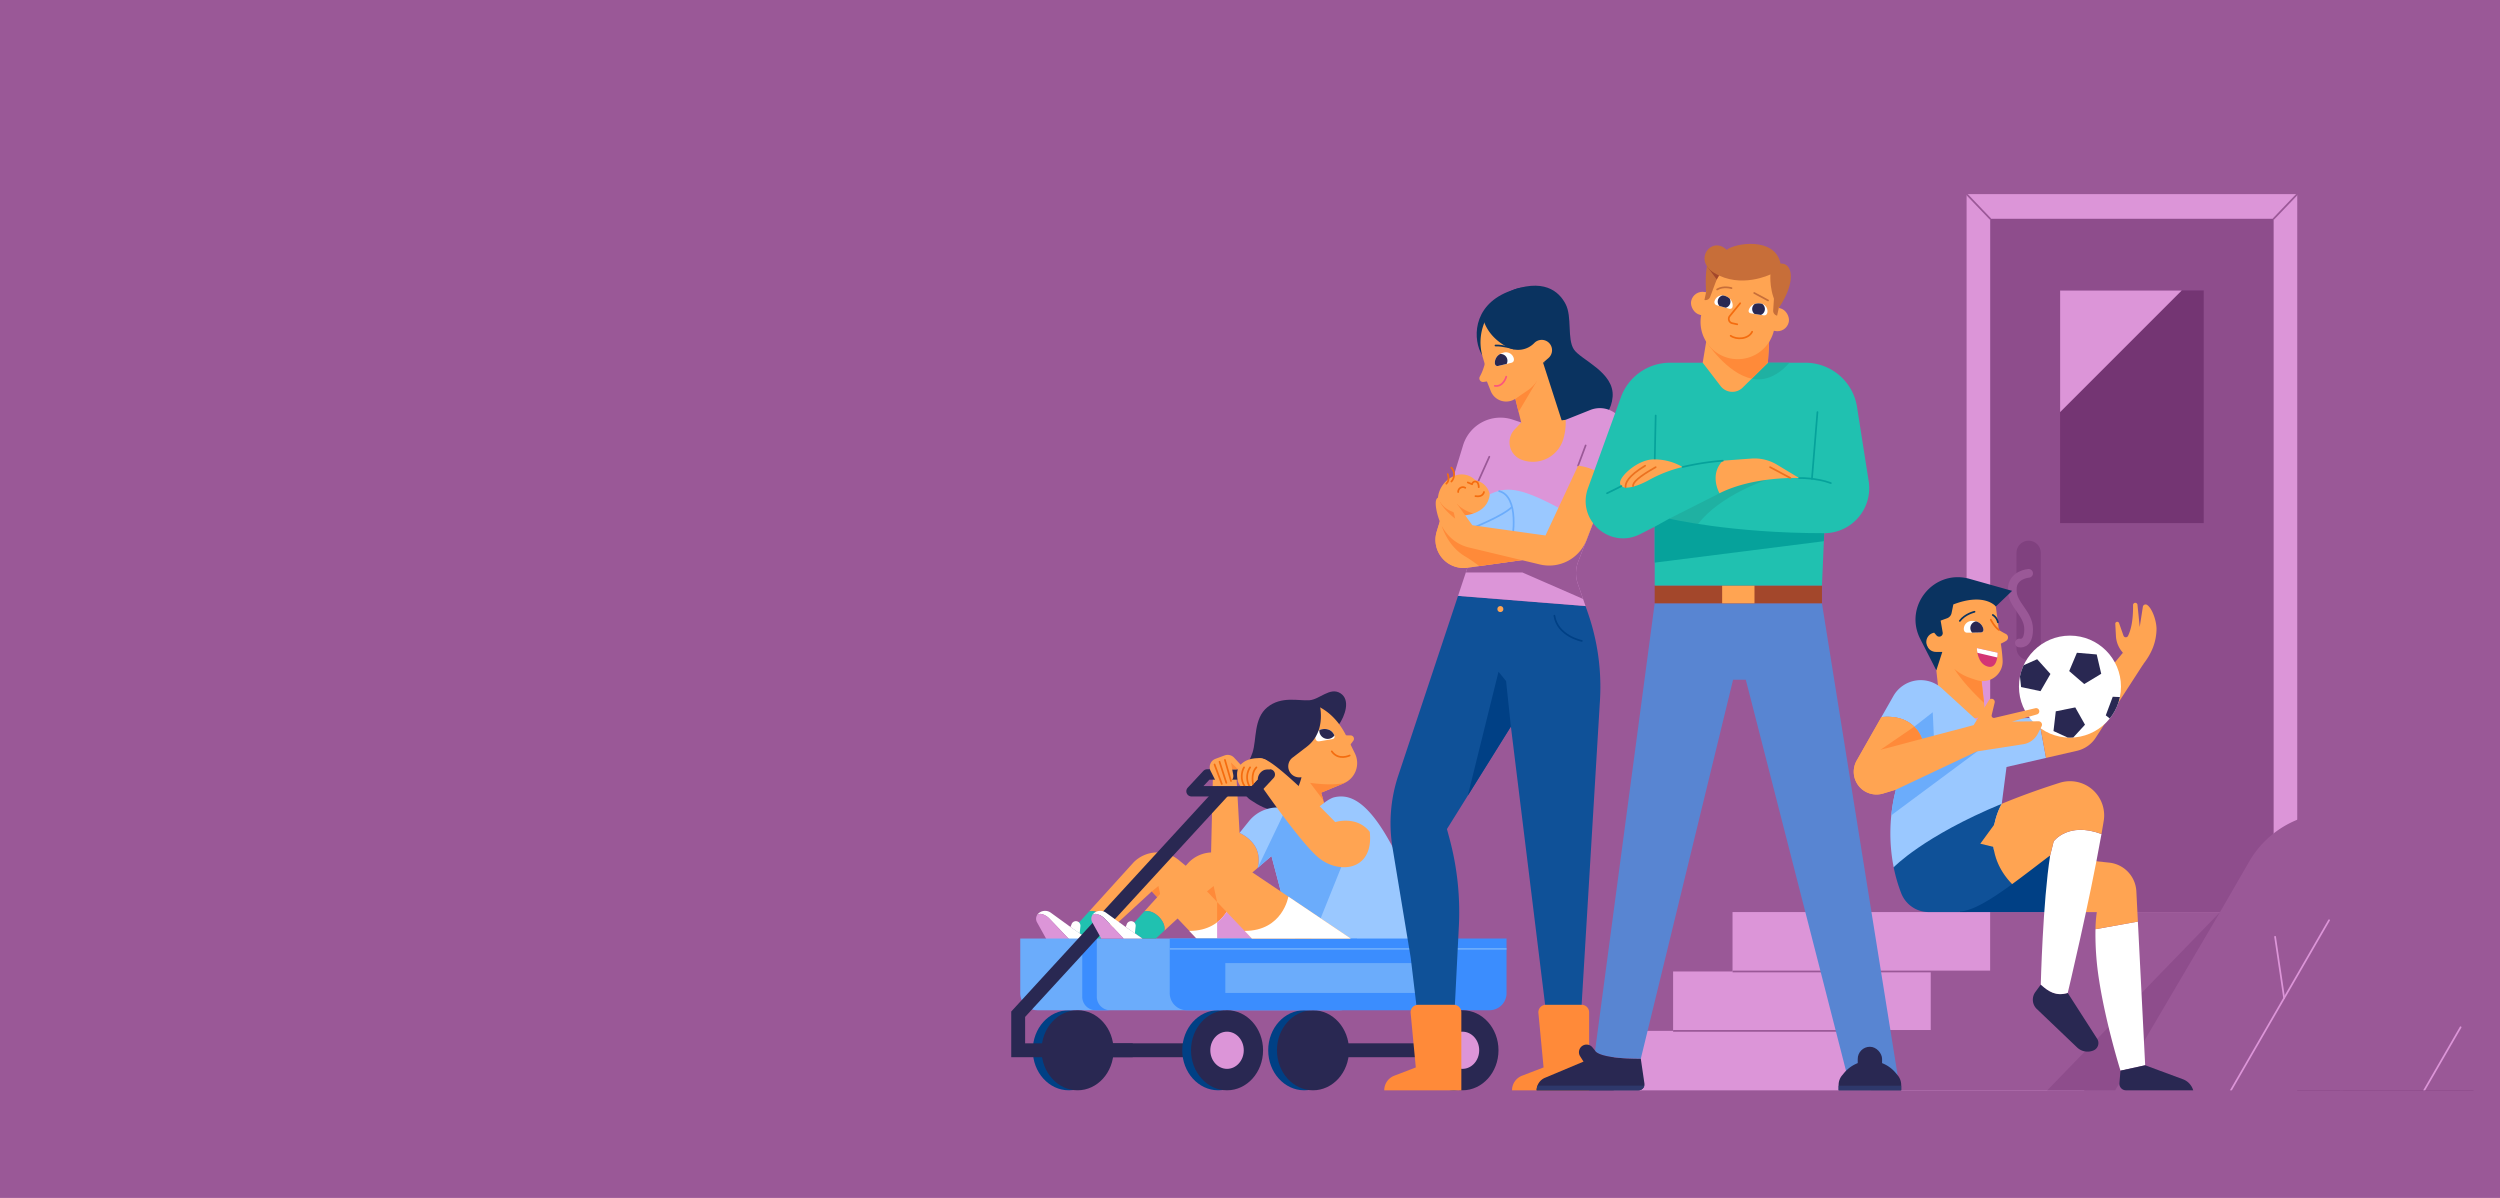 <svg xmlns="http://www.w3.org/2000/svg" xmlns:xlink="http://www.w3.org/1999/xlink" width="1440" height="690" viewBox="0 0 1440 690">
  <rect x="0" y="0" width="1440" height="690" fill="#808080" stroke="none"/>
  <defs>
    <clipPath id="clip-path">
      <rect id="Rectangle_1148" data-name="Rectangle 1148" width="274.375" height="179.125" transform="translate(1192.297 448.89)" fill="none"/>
    </clipPath>
    <clipPath id="clip-path-2">
      <rect id="Rectangle_1150" data-name="Rectangle 1150" width="172.566" height="81.389" transform="translate(606.799 459.209)" fill="none"/>
    </clipPath>
    <clipPath id="clip-path-3">
      <circle id="Ellipse_448" data-name="Ellipse 448" cx="29.378" cy="29.378" r="29.378" transform="translate(1162.919 366.117)" fill="none"/>
    </clipPath>
    <clipPath id="clip-hero-best-life-insurance-for-me_desktop">
      <rect width="1440" height="690"/>
    </clipPath>
  </defs>
  <g id="hero-best-life-insurance-for-me_desktop" clip-path="url(#clip-hero-best-life-insurance-for-me_desktop)">
    <rect width="1440" height="690" fill="#fff"/>
    <g id="hero-best-type">
      <rect id="Rectangle_1144" data-name="Rectangle 1144" width="1440" height="690" fill="#9a5897"/>
      <path id="Path_78715" data-name="Path 78715" d="M1032.156,525.347H997.934V559.57H963.712v34.222H929.489v34.222h271.056V525.347Z" fill="#dc95d8"/>
      <rect id="Rectangle_1145" data-name="Rectangle 1145" width="190.451" height="427.748" transform="translate(1132.76 111.811)" fill="#dc95d8"/>
      <rect id="Rectangle_1146" data-name="Rectangle 1146" width="163.269" height="399.325" transform="translate(1146.351 126.022)" fill="#8e4d8c"/>
      <rect id="Rectangle_1147" data-name="Rectangle 1147" width="82.722" height="134.009" transform="translate(1186.625 167.299)" fill="#743573"/>
      <path id="Path_78716" data-name="Path 78716" d="M1256.689,167.3h-70.064v70.064Z" fill="#dc95d8"/>
      <line id="Line_3006" data-name="Line 3006" x1="13.591" y1="14.211" transform="translate(1132.76 111.811)" fill="none" stroke="#9a5897" stroke-linecap="round" stroke-linejoin="round" stroke-width="1"/>
      <line id="Line_3007" data-name="Line 3007" y1="14.211" x2="13.591" transform="translate(1309.62 111.811)" fill="none" stroke="#9a5897" stroke-linecap="round" stroke-linejoin="round" stroke-width="1"/>
      <path id="Path_78717" data-name="Path 78717" d="M1180.546,525.347h-34.223V559.57H1112.1v34.222h-34.222v34.222h245.332V525.347Z" fill="#9a5897"/>
      <path id="Path_78718" data-name="Path 78718" d="M1323.211,525.347l101.606,102.667H1323.211Z" fill="#743573"/>
      <path id="Path_78719" data-name="Path 78719" d="M1168.3,380.194a7,7,0,0,1-7-7v-54.76a7,7,0,0,1,14,0v54.76A7,7,0,0,1,1168.3,380.194Z" transform="translate(0.194 0.021)" fill="#80417f"/>
      <path id="Path_78720" data-name="Path 78720" d="M1168.3,330.222s-9.507.665-9.507,9.507,9.507,13.4,9.507,22.721-5.324,7.891-5.324,7.891" transform="translate(0.194 0.021)" fill="none" stroke="#9a5897" stroke-linecap="round" stroke-linejoin="round" stroke-width="5"/>
      <g id="Group_787" data-name="Group 787" clip-path="url(#clip-path)">
        <path id="Path_78721" data-name="Path 78721" d="M1249.75,681.5h0c-26.962-15.567-41.006-35.262-25.439-62.224l71.04-123.046a56.372,56.372,0,0,1,77.006-20.634h0A56.372,56.372,0,0,1,1392.99,552.6l-71.04,123.045C1314,687.25,1276.712,697.067,1249.75,681.5Z" transform="translate(0.194 0.021)" fill="#9a5897"/>
        <path id="Path_78722" data-name="Path 78722" d="M1439.806,634.975l-31.745,54.984-1.061.021c-22.962-.109-23.108-.865-51-1.021l-1.5.291c-18.223-2.764-35.283,2.5-35.283-1.764A40.068,40.068,0,0,1,1324.8,667.5l47.617-82.475a41.668,41.668,0,0,1,56.919-15.252h0c4.048,2.337,10.479,8.578,10.479,8.578" transform="translate(0.194 0.021)" fill="#9a5897"/>
        <line id="Line_3008" data-name="Line 3008" x1="89.861" y2="155.643" transform="translate(1251.681 530.052)" fill="none" stroke="#dc95d8" stroke-linecap="round" stroke-linejoin="round" stroke-width="1"/>
        <line id="Line_3009" data-name="Line 3009" x1="55.318" y2="95.814" transform="translate(1361.987 591.693)" fill="none" stroke="#dc95d8" stroke-linecap="round" stroke-linejoin="round" stroke-width="1"/>
        <line id="Line_3010" data-name="Line 3010" x1="5.219" y1="35.263" transform="translate(1310.45 539.602)" fill="none" stroke="#dc95d8" stroke-linecap="round" stroke-linejoin="round" stroke-width="1"/>
      </g>
      <path id="Path_78723" data-name="Path 78723" d="M1278.746,525.347l-60.407,102.667h-39.116Z" fill="#8e4d8c"/>
      <line id="Line_3011" data-name="Line 3011" x2="152.671" transform="translate(963.712 593.792)" fill="none" stroke="#9a5897" stroke-miterlimit="10" stroke-width="1"/>
      <line id="Line_3012" data-name="Line 3012" x2="152.671" transform="translate(997.946 559.57)" fill="none" stroke="#9a5897" stroke-miterlimit="10" stroke-width="1"/>
      <path id="Path_78724" data-name="Path 78724" d="M770.681,417.865c3.986-5.564,7.142-14.865,1.163-18.6s-11.875,3.654-17.937,4.069-16-2.531-24.052,3.974-6.137,18.69-8.6,26.192c-1.826,5.568-10.6,20.988-1.1,27.3s19.879,11.294,34.826-3.571S770.681,417.865,770.681,417.865Z" transform="translate(0.194 0.021)" fill="#292852"/>
      <path id="Path_78725" data-name="Path 78725" d="M755,405.383s12.3,2.4,20.216,18.379c1.971,3.977,3.635,7.356,5.023,10.188a12.643,12.643,0,0,1-6.507,17.244L760.8,456.559l1.683,5.871-13.134,17.6-9.613-13.147-6.46-34.071Z" transform="translate(0.194 0.021)" fill="#ffa452"/>
      <path id="Path_78726" data-name="Path 78726" d="M678.77,495.367a19.31,19.31,0,0,0-26.091,1.415l-25.515,28.142h0c5.6-1.435,12.832,6.03,11.45,11.167h0l24.626-22.669,36.333,38.167,41.333-5.057Z" transform="translate(0.194 0.021)" fill="#ffa452"/>
      <path id="Path_78727" data-name="Path 78727" d="M627.165,524.924h0l-9.159,10.1,10.614,7.336,5.122-1.785,4.874-4.486h0C640,530.954,632.763,523.49,627.165,524.924Z" transform="translate(0.194 0.021)" fill="#20c1b0"/>
      <path id="Path_78728" data-name="Path 78728" d="M604.089,528.907c1.318,1.318,9.664,10.106,15.745,16.518l8.785-3.062-12.211-8.44L605.073,525.7a5.631,5.631,0,0,0-7.227.518,4.117,4.117,0,0,0-1.068,1.746C597.72,524.95,601.981,526.8,604.089,528.907Z" transform="translate(0.194 0.021)" fill="#fff"/>
      <path id="Path_78729" data-name="Path 78729" d="M597.109,531.19l10.3,18.566,12.426-4.331c-6.081-6.413-14.427-15.2-15.745-16.518-2.107-2.107-6.369-3.957-7.312-.941A4.129,4.129,0,0,0,597.109,531.19Z" transform="translate(0.194 0.021)" fill="#dc95d8"/>
      <path id="Path_78730" data-name="Path 78730" d="M616.408,533.923l.644-1.666a2.64,2.64,0,0,1,3.416-1.509h0a2.64,2.64,0,0,1,1.67,2.742l-.444,4.146Z" transform="translate(0.194 0.021)" fill="#fff"/>
      <path id="Path_78731" data-name="Path 78731" d="M663.436,513.443l3.813-3.131,2,9.236Z" fill="#ff8a39"/>
      <path id="Path_78732" data-name="Path 78732" d="M701.051,519.548v39.629l64.835,2.069L755.024,536.7l-53.973-17.147" fill="#ff8a39"/>
      <path id="Path_78733" data-name="Path 78733" d="M713.8,479.693l-2.147-38.575-13.12,1.95-1.225,51.121a13.106,13.106,0,0,0,21.658,10.242l5.276-4.547C725.556,494.632,725.659,485.655,713.8,479.693Z" transform="translate(0.194 0.021)" fill="#ffa452"/>
      <path id="Path_78734" data-name="Path 78734" d="M742.069,530.569l25.286,19.187,45.683-.645s8.678-20.866-7.9-54.979-28.3-36.819-36.708-34.944c-5.118,1.141-14.493,10.782-14.493,10.782l-13.916-4.435a21.143,21.143,0,0,0-20.811,7.438l-5.408,6.72c11.859,5.962,11.756,14.939,10.442,20.19l7.927-6.831Z" transform="translate(0.194 0.021)" fill="#9ac8ff"/>
      <path id="Path_78735" data-name="Path 78735" d="M742.026,529.69l15.763,6.468,18.894-46.945-27.159-20.69-8.727-2.782L724.437,499.9l7.926-6.831Z" fill="#6bacfb"/>
      <path id="Path_78736" data-name="Path 78736" d="M767.045,425.752c1.694-.283,1.914-1.625.689-3.429-1.154-1.7-3.3-2.818-6.369-2.314a4.58,4.58,0,0,0-3.918,5.117c.246,1.476,1.127,2.04,2.33,1.839Z" transform="translate(0.194 0.021)" fill="#fff"/>
      <path id="Path_78737" data-name="Path 78737" d="M759.6,404.409s5.064,16.28-7.012,25.63c-3.774,2.922-6.4,4.926-8.22,6.3a6.339,6.339,0,0,0-1.928,7.749l.005.011a6.337,6.337,0,0,0,6.248,3.63l.778-.063s-3.3,14.973-12.9,15.862-6.092-32.614-6.092-32.614l25.614-27.465Z" transform="translate(0.194 0.021)" fill="#292852"/>
      <path id="Path_78738" data-name="Path 78738" d="M768.9,473.516s-31.3-32.618-40.695-36.2-4.715,11.233-4.715,11.233,24.1,35.252,35.269,45,29.984,8.411,30.23-10.464a33.7,33.7,0,0,0-.195-3.957C781.19,469.521,768.9,473.516,768.9,473.516Z" transform="translate(0.194 0.021)" fill="#ffa452"/>
      <path id="Path_78739" data-name="Path 78739" d="M768.2,420.753c2.74,2.377,6.209,2.942,9.5,2.819a1.941,1.941,0,0,1,1.6,3.1c-1.319,1.8-2.625,3.348-2.625,3.348Z" transform="translate(0.194 0.021)" fill="#ffa452"/>
      <path id="Path_78740" data-name="Path 78740" d="M754.415,450.9l7.654,10.088-1.27-4.43,12.936-5.366a12.737,12.737,0,0,0,1.383-.683C769.068,453.085,754.415,450.9,754.415,450.9Z" transform="translate(0.194 0.021)" fill="#ff8a39"/>
      <path id="Path_78741" data-name="Path 78741" d="M766.9,432.763c3.931,5.557,10.322,2.377,10.322,2.377" transform="translate(0.194 0.021)" fill="none" stroke="#f46c0f" stroke-linecap="round" stroke-linejoin="round" stroke-width="1"/>
      <path id="Path_78742" data-name="Path 78742" d="M768.4,423.648a4.912,4.912,0,0,0-.662-1.326c-1.155-1.7-3.3-2.818-6.369-2.314a5.081,5.081,0,0,0-1.632.548c0,.066-.02.129-.02.2a4.819,4.819,0,0,0,8.683,2.9Z" transform="translate(0.194 0.021)" fill="#292852"/>
      <path id="Path_78743" data-name="Path 78743" d="M684.808,536.186c21.961,0,25.188-19.762,25.188-19.762l35.937,24.154H688.989Z" transform="translate(0.194 0.021)" fill="#fff"/>
      <path id="Path_78744" data-name="Path 78744" d="M741.96,540.578l-4.617-5.774L710,516.423a25.731,25.731,0,0,1-9.133,14.809l-.007.014v9.331Z" transform="translate(0.194 0.021)" fill="#dc95d8"/>
      <line id="Line_3013" data-name="Line 3013" x2="83.674" transform="translate(620.674 604.954)" fill="none" stroke="#292852" stroke-miterlimit="10" stroke-width="8"/>
      <line id="Line_3014" data-name="Line 3014" x2="83.674" transform="translate(756.281 604.954)" fill="none" stroke="#292852" stroke-miterlimit="10" stroke-width="8"/>
      <ellipse id="Ellipse_436" data-name="Ellipse 436" cx="20.754" cy="23.06" rx="20.754" ry="23.06" transform="translate(594.878 581.894)" fill="#004085"/>
      <path id="Path_78745" data-name="Path 78745" d="M587.669,540.6h194v31.458a9.838,9.838,0,0,1-9.838,9.839H597.508a9.838,9.838,0,0,1-9.839-9.838V540.6Z" fill="#6bacfb"/>
      <ellipse id="Ellipse_437" data-name="Ellipse 437" cx="20.754" cy="23.06" rx="20.754" ry="23.06" transform="translate(599.92 581.894)" fill="#292852"/>
      <ellipse id="Ellipse_438" data-name="Ellipse 438" cx="20.754" cy="23.06" rx="20.754" ry="23.06" transform="translate(730.484 581.894)" fill="#004085"/>
      <ellipse id="Ellipse_439" data-name="Ellipse 439" cx="20.754" cy="23.06" rx="20.754" ry="23.06" transform="translate(735.526 581.894)" fill="#292852"/>
      <ellipse id="Ellipse_440" data-name="Ellipse 440" cx="20.754" cy="23.06" rx="20.754" ry="23.06" transform="translate(680.977 581.894)" fill="#004085"/>
      <path id="Path_78746" data-name="Path 78746" d="M673.769,540.6h194v31.458a9.838,9.838,0,0,1-9.838,9.839H683.607a9.838,9.838,0,0,1-9.838-9.838Z" fill="#3b8dfe"/>
      <ellipse id="Ellipse_441" data-name="Ellipse 441" cx="20.754" cy="23.06" rx="20.754" ry="23.06" transform="translate(686.02 581.894)" fill="#292852"/>
      <ellipse id="Ellipse_442" data-name="Ellipse 442" cx="9.634" cy="10.705" rx="9.634" ry="10.705" transform="translate(697.14 594.25)" fill="#dc95d8"/>
      <ellipse id="Ellipse_443" data-name="Ellipse 443" cx="20.754" cy="23.06" rx="20.754" ry="23.06" transform="translate(816.583 581.894)" fill="#004085"/>
      <ellipse id="Ellipse_444" data-name="Ellipse 444" cx="20.754" cy="23.06" rx="20.754" ry="23.06" transform="translate(821.626 581.894)" fill="#292852"/>
      <ellipse id="Ellipse_445" data-name="Ellipse 445" cx="9.634" cy="10.705" rx="9.634" ry="10.705" transform="translate(832.746 594.25)" fill="#dc95d8"/>
      <rect id="Rectangle_1149" data-name="Rectangle 1149" width="129.951" height="17.186" transform="translate(705.794 554.746)" fill="#6bacfb"/>
      <path id="Path_78747" data-name="Path 78747" d="M631.565,540.578v33.529a7.767,7.767,0,0,0,7.767,7.767h-8.388a7.767,7.767,0,0,1-7.767-7.767v-33.1Z" transform="translate(0.194 0.021)" fill="#3b8dfe"/>
      <line id="Line_3015" data-name="Line 3015" x2="194" transform="translate(673.769 546.553)" fill="none" stroke="#6bacfb" stroke-miterlimit="10" stroke-width="1"/>
      <path id="Path_78748" data-name="Path 78748" d="M704.349,455.762,586.471,584.191v20.763h65.986" fill="none" stroke="#292852" stroke-miterlimit="10" stroke-width="8"/>
      <path id="Path_78749" data-name="Path 78749" d="M722.385,455.762H686.313l9.018-9.68H731.4Z" fill="none" stroke="#292852" stroke-linecap="round" stroke-linejoin="round" stroke-width="6"/>
      <g id="Group_788" data-name="Group 788" clip-path="url(#clip-path-2)">
        <path id="Path_78750" data-name="Path 78750" d="M710.574,495.367a19.31,19.31,0,0,0-26.091,1.415l-25.515,28.142h0c5.6-1.435,12.832,6.03,11.45,11.167h0l24.626-22.669,36.333,38.167,55.322-5.057Z" transform="translate(0.194 0.021)" fill="#ffa452"/>
        <path id="Path_78751" data-name="Path 78751" d="M658.969,524.924h0l-9.159,10.1,10.614,7.336,5.122-1.785,4.874-4.486h0C671.8,530.954,664.567,523.49,658.969,524.924Z" transform="translate(0.194 0.021)" fill="#20c1b0"/>
        <path id="Path_78752" data-name="Path 78752" d="M635.893,528.907c1.318,1.318,9.664,10.106,15.745,16.518l8.785-3.062-12.211-8.44L636.876,525.7a5.631,5.631,0,0,0-7.227.518,4.116,4.116,0,0,0-1.068,1.746C629.524,524.95,633.785,526.8,635.893,528.907Z" transform="translate(0.194 0.021)" fill="#fff"/>
        <path id="Path_78753" data-name="Path 78753" d="M628.913,531.19l10.3,18.566,12.426-4.331c-6.081-6.413-14.427-15.2-15.745-16.518-2.107-2.107-6.369-3.957-7.312-.941a4.129,4.129,0,0,0,.332,3.224Z" transform="translate(0.194 0.021)" fill="#dc95d8"/>
        <path id="Path_78754" data-name="Path 78754" d="M648.212,533.923l.644-1.666a2.64,2.64,0,0,1,3.416-1.509h0a2.64,2.64,0,0,1,1.67,2.742l-.444,4.146Z" transform="translate(0.194 0.021)" fill="#fff"/>
        <path id="Path_78755" data-name="Path 78755" d="M695.24,513.443l3.813-3.131,2,9.236Z" fill="#ff8a39"/>
      </g>
      <path id="Path_78756" data-name="Path 78756" d="M731.287,443.062h-1.038a5.958,5.958,0,0,0-5.958,5.995h0l-3.414,3.7H714.39s-2.034-1.474-2.034-6.823,4.747-9.251,12.3-9.251S731.287,443.062,731.287,443.062Z" transform="translate(0.194 0.021)" fill="#ffa452"/>
      <path id="Path_78757" data-name="Path 78757" d="M721.644,451.922S720,445.6,723.488,441.99" transform="translate(0.194 0.021)" fill="none" stroke="#f46c0f" stroke-linecap="round" stroke-linejoin="round" stroke-width="1"/>
      <path id="Path_78758" data-name="Path 78758" d="M719.445,452.752a10.366,10.366,0,0,1,.418-10.763" transform="translate(0.194 0.021)" fill="none" stroke="#f46c0f" stroke-linecap="round" stroke-linejoin="round" stroke-width="1"/>
      <path id="Path_78759" data-name="Path 78759" d="M716.715,452.752c-2.474-3.335-1.87-8.332-.336-10.763" transform="translate(0.194 0.021)" fill="none" stroke="#f46c0f" stroke-linecap="round" stroke-linejoin="round" stroke-width="1"/>
      <path id="Path_78760" data-name="Path 78760" d="M724.485,449.077l-3.413,3.7h-6.488l.653,2.279,7.33.514,3.557-5.047Z" fill="#292852"/>
      <path id="Path_78761" data-name="Path 78761" d="M712.851,443.068h-3.309l.615,3.213a3.728,3.728,0,0,1-2.76,4.318l-3.309.824a3.728,3.728,0,0,1-4.229-1.937l-2.712-5.372a5.081,5.081,0,0,1,2.768-7.054l5.264-1.954a5.081,5.081,0,0,1,5.491,1.3l4.373,4.705Z" transform="translate(0.194 0.021)" fill="#ffa452"/>
      <line id="Line_3016" data-name="Line 3016" x1="3.518" y1="12.154" transform="translate(705.55 437.717)" fill="none" stroke="#f46c0f" stroke-linecap="round" stroke-linejoin="round" stroke-width="1"/>
      <line id="Line_3017" data-name="Line 3017" x1="4.183" y1="11.217" transform="translate(699.573 440.338)" fill="none" stroke="#f46c0f" stroke-linecap="round" stroke-linejoin="round" stroke-width="1"/>
      <line id="Line_3018" data-name="Line 3018" x1="3.927" y1="12.15" transform="translate(702.45 438.772)" fill="none" stroke="#f46c0f" stroke-linecap="round" stroke-linejoin="round" stroke-width="1"/>
      <path id="Path_78762" data-name="Path 78762" d="M709.737,443.088l-.669-3.9,3.977,3.9Z" fill="#ff8a39"/>
      <path id="Path_78763" data-name="Path 78763" d="M716.715,536.186c21.961,0,25.188-19.762,25.188-19.762l35.937,24.154H720.9Z" transform="translate(0.194 0.021)" fill="#fff"/>
      <path id="Path_78764" data-name="Path 78764" d="M853.531,204.569c-5.347-8.54-5.922-28.089,14.694-36.467s29.574-.329,33.391,7.064.778,19.96,4.721,26.038,23.491,13.142,22.341,27.352-15.536,19.138-15.536,19.138h-28.49l-7.31-32.116Z" transform="translate(0.194 0.021)" fill="#0a3360"/>
      <path id="Path_78765" data-name="Path 78765" d="M801.916,488.357l10.492,63.45,5,41.965,19.735-1.347,2.97-58.919a162.72,162.72,0,0,0-5.4-50.543l-1.469-5.45,36.833-59.039,19.918,161.883,20.641,1.518L921.4,403.163a129.69,129.69,0,0,0-6.913-50.007l-1.414-4.085-73.443-5.862L805.2,446.736a86.932,86.932,0,0,0-3.28,41.621Z" transform="translate(0.194 0.021)" fill="#0f5198"/>
      <path id="Path_78766" data-name="Path 78766" d="M935.143,255.211a14.819,14.819,0,0,0-19.319-19.091l-16.1,6.423a1.415,1.415,0,0,1-.482.1l-22.951.68a1.413,1.413,0,0,1-.492-.073l-4.6-1.543a22.489,22.489,0,0,0-28.659,14.754l-7.755,25.393,15.59,1.531,49.117,35.985-54.46,7.613-5.4,16.226,73.443,5.862L908.62,336.2a18.5,18.5,0,0,1,.219-12.7Z" transform="translate(0.194 0.021)" fill="#dc95d8"/>
      <path id="Path_78767" data-name="Path 78767" d="M850.374,283.385l-15.59-1.531-7.438,24.353a16.2,16.2,0,0,0,17.685,20.777l54.46-7.613Z" transform="translate(0.194 0.021)" fill="#ffa452"/>
      <path id="Path_78768" data-name="Path 78768" d="M917.148,301.925l-4.006-6.036L882.7,307.068l16.791,12.3-54.46,7.613-.914,2.747h32.618l34.924,15.25h0l-3.04-8.783a18.5,18.5,0,0,1,.219-12.7Z" transform="translate(0.194 0.021)" fill="#9a5897"/>
      <path id="Path_78769" data-name="Path 78769" d="M850.374,283.385l-15.59-1.531-7.438,24.353a16.2,16.2,0,0,0,17.685,20.777l54.46-7.613Z" transform="translate(0.194 0.021)" fill="#ffa452"/>
      <path id="Path_78770" data-name="Path 78770" d="M843.805,320.525a74.926,74.926,0,0,1,8,5.512l40.07-5.6-61.584-17.457S833.527,314.51,843.805,320.525Z" transform="translate(0.194 0.021)" fill="#ff8a39"/>
      <path id="Path_78771" data-name="Path 78771" d="M816.643,578.728h20.566a4.33,4.33,0,0,1,4.33,4.33v44.935H797.132a9.006,9.006,0,0,1,5.775-8.406l12.4-4.766-2.976-31.354a4.33,4.33,0,0,1,4.311-4.739Z" transform="translate(0.194 0.021)" fill="#ff8a39"/>
      <path id="Path_78772" data-name="Path 78772" d="M890.241,578.728h20.566a4.33,4.33,0,0,1,4.33,4.33v44.935H870.73a9.006,9.006,0,0,1,5.775-8.406l12.4-4.766-2.976-31.354a4.33,4.33,0,0,1,4.311-4.739Z" transform="translate(0.194 0.021)" fill="#ff8a39"/>
      <path id="Path_78773" data-name="Path 78773" d="M870.269,418.494,867.505,392.3l-4.36-5.381-17.7,71.367Z" fill="#004085"/>
      <path id="Path_78774" data-name="Path 78774" d="M895.126,354.617c1.784,11.723,15.8,14.527,15.8,14.527" transform="translate(0.194 0.021)" fill="none" stroke="#004085" stroke-linecap="round" stroke-linejoin="round" stroke-width="1"/>
      <circle id="Ellipse_446" data-name="Ellipse 446" cx="1.73" cy="1.73" r="1.73" transform="translate(862.479 349.092)" fill="#ffa452"/>
      <line id="Line_3019" data-name="Line 3019" y1="17.791" x2="8.004" transform="translate(849.852 263.079)" fill="none" stroke="#9a5897" stroke-linecap="round" stroke-linejoin="round" stroke-width="1"/>
      <line id="Line_3020" data-name="Line 3020" y1="11.684" x2="4.373" transform="translate(908.964 256.568)" fill="none" stroke="#9a5897" stroke-linecap="round" stroke-linejoin="round" stroke-width="1"/>
      <path id="Path_78775" data-name="Path 78775" d="M857.837,284.393c-.022-.089-.044-.178-.068-.266a10.355,10.355,0,0,0-8.111-7.484,10.943,10.943,0,0,0-10.428-3.116,15.169,15.169,0,1,0,18.831,11.87C858,285.048,857.923,284.713,857.837,284.393Z" transform="translate(0.194 0.021)" fill="#ffa452"/>
      <path id="Path_78776" data-name="Path 78776" d="M845.249,277.867l2.484,1.035a1.867,1.867,0,0,1,2.07-1.553c1.76.207,1.76,3.234,1.76,3.234" transform="translate(0.194 0.021)" fill="none" stroke="#f46c0f" stroke-linecap="round" stroke-linejoin="round" stroke-width="1"/>
      <path id="Path_78777" data-name="Path 78777" d="M839.715,283.385a2.708,2.708,0,0,1,4.09-2.428" transform="translate(0.194 0.021)" fill="none" stroke="#f46c0f" stroke-linecap="round" stroke-linejoin="round" stroke-width="1"/>
      <path id="Path_78778" data-name="Path 78778" d="M849.658,285.758c4.441.76,4.908-2.373,4.908-2.373" transform="translate(0.194 0.021)" fill="none" stroke="#f46c0f" stroke-linecap="round" stroke-linejoin="round" stroke-width="1"/>
      <path id="Path_78779" data-name="Path 78779" d="M832.888,278.57c2.279-1.928.818-5.5.818-5.5" transform="translate(0.194 0.021)" fill="none" stroke="#f46c0f" stroke-linecap="round" stroke-linejoin="round" stroke-width="1"/>
      <path id="Path_78780" data-name="Path 78780" d="M835.809,277.332a5.919,5.919,0,0,0,0-7.995" transform="translate(0.194 0.021)" fill="none" stroke="#f46c0f" stroke-linecap="round" stroke-linejoin="round" stroke-width="1"/>
      <path id="Path_78781" data-name="Path 78781" d="M888.811,208.927l10.875,33.729-8.575,8.516-14.879-7.821-5.28-21.027Z" fill="#ffa452"/>
      <path id="Path_78782" data-name="Path 78782" d="M874.693,237.225l10.626-17.875-12.423,10.3Z" fill="#ff8a39"/>
      <path id="Path_78783" data-name="Path 78783" d="M888.616,208.906l-.776,3.778a19.521,19.521,0,0,1-8.186,12.244l-6.953,4.7a9.545,9.545,0,0,1-14.22-4.386l-2.241-5.646-1.125-9.625-1.337-4.558c-4.53-15.448,4.226-31.652,19.3-37.292h0L897.866,188.6l1.625,17Z" transform="translate(0.194 0.021)" fill="#ffa452"/>
      <path id="Path_78784" data-name="Path 78784" d="M856.258,203.578s-.871,7.631-4.066,13.3a2.1,2.1,0,0,0,2.133,3.106,21.48,21.48,0,0,0,4.255-.929Z" transform="translate(0.194 0.021)" fill="#ffa452"/>
      <path id="Path_78785" data-name="Path 78785" d="M888.616,208.906l3.124-2.719a5.951,5.951,0,0,0,.463-8.529h0a5.951,5.951,0,0,0-8.648-.1h0a12.969,12.969,0,0,1-15.514,2.359c-4.9-2.649-11.232-7.261-14.025-16.214-.508-3.812,2.351-10.371,18.1-16.99S900.8,187.812,900.8,187.812l.813,19.287Z" transform="translate(0.194 0.021)" fill="#0a3360"/>
      <path id="Path_78786" data-name="Path 78786" d="M862.961,210.721c-1.7.409-2.445-.765-2.012-2.948.408-2.057,1.983-3.963,5.062-4.709a4.673,4.673,0,0,1,5.718,3.248c.356,1.484-.247,2.365-1.456,2.655Z" transform="translate(0.194 0.021)" fill="#fff"/>
      <path id="Path_78787" data-name="Path 78787" d="M863.852,203.9a5.685,5.685,0,0,0-2.9,3.868c-.433,2.183.308,3.356,2.012,2.948l4.669-1.12a3.881,3.881,0,0,0-3.778-5.7Z" transform="translate(0.194 0.021)" fill="#292852"/>
      <path id="Path_78788" data-name="Path 78788" d="M860.827,222.242c4.96.732,6.587-5.288,6.587-5.288" transform="translate(0.194 0.021)" fill="none" stroke="#fc557d" stroke-linecap="round" stroke-linejoin="round" stroke-width="1"/>
      <path id="Path_78789" data-name="Path 78789" d="M871.83,200.705s-6.953-1.953-10.614-1.709" transform="translate(0.194 0.021)" fill="none" stroke="#0a3360" stroke-linecap="round" stroke-linejoin="round" stroke-width="1"/>
      <path id="Path_78790" data-name="Path 78790" d="M876.038,243.331l-3.789,3.984a10.748,10.748,0,0,0,3.882,17.42h0a18.26,18.26,0,0,0,24.34-12.583,32.526,32.526,0,0,0,1.146-10.364C894.226,243,876.038,243.331,876.038,243.331Z" transform="translate(0.194 0.021)" fill="#ffa452"/>
      <path id="Path_78791" data-name="Path 78791" d="M839,290.174l1.356,12.8a15.043,15.043,0,0,0,15.075-5.99C852.418,297.25,843.615,295.267,839,290.174Z" transform="translate(0.194 0.021)" fill="#ff8a39"/>
      <path id="Path_78792" data-name="Path 78792" d="M828.132,286.667c2.67,7.844,12.028,9.218,12.028,9.218l1.6,7.3-8.872-4.72Z" transform="translate(0.194 0.021)" fill="#ff8a39"/>
      <path id="Path_78793" data-name="Path 78793" d="M841.76,296.986s15-.087,16.145-12.356c9.127-4.047,16.173-4.692,39.561,7.8s-10.774,23.285-10.774,23.285l-37.86-7.555-5.026-3.691Z" transform="translate(0.194 0.021)" fill="#9ac8ff"/>
      <path id="Path_78794" data-name="Path 78794" d="M862.951,282.775c12.659,2.872,7.807,28.61,7.807,28.61" transform="translate(0.194 0.021)" fill="none" stroke="#6bacfb" stroke-miterlimit="10" stroke-width="1"/>
      <path id="Path_78795" data-name="Path 78795" d="M870.757,291.985c-5.813,5.58-23.543,12.432-23.543,12.432" transform="translate(0.194 0.021)" fill="none" stroke="#6bacfb" stroke-miterlimit="10" stroke-width="1"/>
      <path id="Path_78796" data-name="Path 78796" d="M908.77,268.231,890,308.42l-42.129-5.907-9.156-12.738a1.415,1.415,0,0,0-1.984-.316h0a1.415,1.415,0,0,0-.544,1.461l1.8,7.794s-8-5.89-9.849-12.046c-2.975.923-.513,11.08,2.154,16.312a26.308,26.308,0,0,0,3.43,4.91,23.188,23.188,0,0,0,12.238,7.455l40.8,9.76a23.093,23.093,0,0,0,26.922-14.158L926.7,277.139A28.666,28.666,0,0,0,908.77,268.231Z" transform="translate(0.194 0.021)" fill="#ffa452"/>
      <path id="Path_78797" data-name="Path 78797" d="M1146.65,490.313l-56.082,9.228a89.316,89.316,0,0,0,4.382,15.04,17,17,0,0,0,15.85,10.746h17.981l-.5-.344Z" transform="translate(0.194 0.021)" fill="#0f5198"/>
      <path id="Path_78798" data-name="Path 78798" d="M1186.8,493.874l-37.278-3.981-2.678.441L1128.475,525l.5.344h50.248Z" fill="#004085"/>
      <path id="Path_78799" data-name="Path 78799" d="M1115.321,386.125l1.792,16.2,16.958,12.1,9.609-1.922-2.6-22.949-21.254-21.707-6.557,2.035Z" fill="#ffa452"/>
      <path id="Path_78800" data-name="Path 78800" d="M1142.62,404.843l-1.734-15.309-4.161-4.249h-11.17C1131.05,394.4,1142.619,404.842,1142.62,404.843Z" transform="translate(0.194 0.021)" fill="#ff8a39"/>
      <path id="Path_78801" data-name="Path 78801" d="M1149.412,349.307l2.5,19.333a89.6,89.6,0,0,1,1.406,11.691,11.375,11.375,0,0,1-14.573,11.5c-1.828-.535-3.627-1.156-5.315-1.8a25.826,25.826,0,0,1-14.236-13.243l-.614-1.315h-7.167l-5.667-12.5,8.167-16.946,19.833-5.72,10.667,1.333Z" transform="translate(0.194 0.021)" fill="#ffa452"/>
      <path id="Path_78802" data-name="Path 78802" d="M1148.49,360.912a40.141,40.141,0,0,0,6.653,4.2,2.28,2.28,0,0,1,.246,3.96,21.394,21.394,0,0,1-4.654,2.208Z" transform="translate(0.194 0.021)" fill="#ffa452"/>
      <path id="Path_78803" data-name="Path 78803" d="M1149.412,349.307s-6.365-8.123-24.482-1.174c-.327,1.637-.724,3.55-1.025,4.993a4.035,4.035,0,0,1-2.581,2.97l-3.715,1.344,1.185,6.887a2.03,2.03,0,0,1-1.414,2.288h0a2.03,2.03,0,0,1-2.121-.615l-1.372-1.585h0a5.44,5.44,0,0,0-4.038,7.608l.116.257a5.44,5.44,0,0,0,4.955,3.194h3.66l-3.452,10.631-9.244-18.06c-9.716-18.981,7.844-40.428,28.369-34.648l24.54,6.91Z" transform="translate(0.194 0.021)" fill="#0a3360"/>
      <path id="Path_78804" data-name="Path 78804" d="M1140.556,364.27c1.752-.034,2.173-1.356,1.205-3.359-.913-1.888-2.917-3.336-6.085-3.283a4.673,4.673,0,0,0-4.716,4.583c.029,1.526.834,2.227,2.078,2.2Z" transform="translate(0.194 0.021)" fill="#fff"/>
      <path id="Path_78805" data-name="Path 78805" d="M1137.977,357.9a5.685,5.685,0,0,1,3.784,3.012c.969,2,.547,3.326-1.2,3.359l-4.8.092a3.881,3.881,0,0,1,2.221-6.464Z" transform="translate(0.194 0.021)" fill="#292852"/>
      <path id="Path_78806" data-name="Path 78806" d="M1138.5,373.269l11.959,2.666s.161,9.524-5.618,8.016C1138.464,382.287,1138.5,373.269,1138.5,373.269Z" transform="translate(0.194 0.021)" fill="#d33575"/>
      <path id="Path_78807" data-name="Path 78807" d="M1150.457,375.935l-11.96-2.666a16.785,16.785,0,0,0,.287,2.721l11.449,2.689a17.525,17.525,0,0,0,.224-2.743Z" transform="translate(0.194 0.021)" fill="#fff"/>
      <path id="Path_78808" data-name="Path 78808" d="M1128.672,357.627c2.888-3.988,8.449-5.271,8.449-5.271" transform="translate(0.194 0.021)" fill="none" stroke="#0a3360" stroke-linecap="round" stroke-linejoin="round" stroke-width="1"/>
      <path id="Path_78809" data-name="Path 78809" d="M1151.159,362.819c-2.668-1.908-4.646-5.877-4.646-5.877" transform="translate(0.194 0.021)" fill="none" stroke="#f46c0f" stroke-linecap="round" stroke-linejoin="round" stroke-width="1"/>
      <path id="Path_78810" data-name="Path 78810" d="M1147.67,354.209a6.469,6.469,0,0,1,2.917,4.191" transform="translate(0.194 0.021)" fill="none" stroke="#0a3360" stroke-linecap="round" stroke-linejoin="round" stroke-width="1"/>
      <path id="Path_78811" data-name="Path 78811" d="M1143.09,414.406l-.82,3.976-23.942-21.9a18.086,18.086,0,0,0-27.93,4.406l-6.912,12.159c19.267-1.962,23.384,12.491,23.384,12.491l-15.008,29.276a100.888,100.888,0,0,0-1.294,44.732l58.76-9.668,6.234-48.115,22.764-5.225-4.29-23.184Z" transform="translate(0.194 0.021)" fill="#9ac8ff"/>
      <path id="Path_78812" data-name="Path 78812" d="M1083.486,413.042l-14.211,25a13.094,13.094,0,0,0,15.163,19.007l7.425-2.238,15.008-29.276S1102.753,411.079,1083.486,413.042Z" transform="translate(0.194 0.021)" fill="#ffa452"/>
      <path id="Path_78813" data-name="Path 78813" d="M1083.486,413.042l-14.211,25a13.094,13.094,0,0,0,15.163,19.007l7.425-2.238,15.008-29.276S1102.753,411.079,1083.486,413.042Z" transform="translate(0.194 0.021)" fill="#ffa452"/>
      <path id="Path_78814" data-name="Path 78814" d="M1206.956,424.873l27.5-42.53-11.883-6.37L1192.1,412.732l-18.068.617,4.29,23.184,17.831-4.093A17.529,17.529,0,0,0,1206.956,424.873Z" transform="translate(0.194 0.021)" fill="#ffa452"/>
      <path id="Path_78815" data-name="Path 78815" d="M1206.786,536.117l.02-.913Q1206.794,535.652,1206.786,536.117Z" transform="translate(0.194 0.021)" fill="#9ac8ff"/>
      <path id="Path_78816" data-name="Path 78816" d="M1207,535.22v0Z" fill="#292852"/>
      <path id="Path_78817" data-name="Path 78817" d="M1206.806,535.2l-.02.913a168.834,168.834,0,0,0,2.15,28.753c3.9,25.129,12.272,51.817,12.272,51.817l14.22-3.117-4.2-82.761-24.421,4.391Z" transform="translate(0.194 0.021)" fill="#fff"/>
      <path id="Path_78818" data-name="Path 78818" d="M1224.362,627.994h38.728a9.69,9.69,0,0,0-5.938-6.378l-21.723-8.046-14.22,3.117-.628,7.181a3.8,3.8,0,0,0,3.781,4.126Z" transform="translate(0.194 0.021)" fill="#292852"/>
      <path id="Path_78819" data-name="Path 78819" d="M1214.736,496.858l-28.13-3-7.577,31.473h28.544a74.9,74.9,0,0,0-.766,9.873l24.422-4.391-.886-17.451A17.485,17.485,0,0,0,1214.736,496.858Z" transform="translate(0.194 0.021)" fill="#ffa452"/>
      <path id="Path_78820" data-name="Path 78820" d="M1122.529,424.852l-8.694,2.333-.761-16.961-10.672,8.327h0a17.664,17.664,0,0,1,4.467,6.982l-15.008,29.276a84.183,84.183,0,0,0-2.65,14.759l53.409-39.647Z" transform="translate(0.194 0.021)" fill="#6bacfb"/>
      <circle id="Ellipse_447" data-name="Ellipse 447" cx="29.378" cy="29.378" r="29.378" transform="translate(1162.919 366.117)" fill="#fff"/>
      <path id="Path_78821" data-name="Path 78821" d="M1082.914,431.873l53.7-14.214,8.82-14.326a1.806,1.806,0,0,1,2.044-.787h0a1.806,1.806,0,0,1,1.25,2.154l-1.712,7.161a1.334,1.334,0,0,0,1.6,1.608l23.568-5.563a1.84,1.84,0,0,1,2.045.928h0a1.84,1.84,0,0,1-1.114,2.631l-14.329,4.142,15.217-.179a1.966,1.966,0,0,1,1.775,2.857l-2.158,4.242a11.457,11.457,0,0,1-8.45,6.126L1138.5,432.8l-46.635,22Z" transform="translate(0.194 0.021)" fill="#ffa452"/>
      <path id="Path_78822" data-name="Path 78822" d="M1082.914,431.873l23.956-6.34a17.669,17.669,0,0,0-4.467-6.982Z" transform="translate(0.194 0.021)" fill="#ff8a39"/>
      <path id="Path_78823" data-name="Path 78823" d="M1222.572,375.973l-.756-.969a15.358,15.358,0,0,1-3.215-8.437l-.391-7.262a1.118,1.118,0,0,1,.827-1.14h0a1.118,1.118,0,0,1,1.343.708l2.557,7.254a1.421,1.421,0,0,0,2.6.15c1.362-2.74,3.06-8.118,2.9-17.755a1.293,1.293,0,0,1,1.344-1.323l.1.007a1.262,1.262,0,0,1,1.117,1.147l1.286,12.776,1.812-11.648a1.574,1.574,0,0,1,2.4-1.093c2.965,1.905,5.637,9.477,5.46,14.429-.25,6.953-2.55,13.154-7.5,19.524C1230.429,387.521,1222.572,375.973,1222.572,375.973Z" transform="translate(0.194 0.021)" fill="#ffa452"/>
      <g id="Group_789" data-name="Group 789" clip-path="url(#clip-path-3)">
        <path id="Path_78824" data-name="Path 78824" d="M1210.306,388.1l-9.791,5.918-8.653-7.483,4.442-10.542,11.4.967Z" fill="#292852"/>
        <path id="Path_78825" data-name="Path 78825" d="M1200.96,417.434l-7.747,8.417-10.4-4.767,1.32-11.364,11.215-2.255Z" fill="#292852"/>
        <path id="Path_78826" data-name="Path 78826" d="M1231.422,412.853l-9.542,6.311-8.95-7.125,4.01-10.714,11.429.5Z" fill="#292852"/>
        <path id="Path_78827" data-name="Path 78827" d="M1175.33,398.113l-11.19-2.378-1.2-11.377L1173.4,379.7l7.655,8.5Z" fill="#292852"/>
      </g>
      <path id="Path_78828" data-name="Path 78828" d="M1173.028,581.176l23.164,22.114a8.793,8.793,0,0,0,9.464,1.753,4.618,4.618,0,0,0,2.1-6.756l-16.938-26.376c-6.625,2.012-10.926-.648-15.525-4.8l-3.134,4.277a7.449,7.449,0,0,0,.865,9.791Z" transform="translate(0.194 0.021)" fill="#292852"/>
      <path id="Path_78829" data-name="Path 78829" d="M1182.721,484.64l-2.018,8.041c-4.244,26.768-5.406,74.427-5.406,74.427,4.6,4.154,8.9,6.814,15.525,4.8,0,0,12.4-51.734,19.431-91.524h0C1190.957,473.122,1182.721,484.64,1182.721,484.64Z" transform="translate(0.194 0.021)" fill="#fff"/>
      <path id="Path_78830" data-name="Path 78830" d="M1152.813,462.964c-45.3,18.756-62.245,36.577-62.245,36.577s26.48,25.442,37.713,25.442c7.28,0,17.943-6.579,30.51-15.74C1138.043,487.824,1152.787,463.008,1152.813,462.964Z" transform="translate(0.194 0.021)" fill="#0f5198"/>
      <path id="Path_78831" data-name="Path 78831" d="M1186.155,450.88c-12.51,3.959-23.581,8.043-33.343,12.084-.026.044-14.77,24.86,5.977,46.279,6.822-4.973,14.2-10.7,21.913-16.561l2.018-8.041s8.236-11.518,27.532-4.254h0c.455-2.576.889-5.1,1.294-7.561a19.675,19.675,0,0,0-25.392-21.946Z" transform="translate(0.194 0.021)" fill="#ffa452"/>
      <path id="Path_78832" data-name="Path 78832" d="M1149.41,473.974l-8.747,11.992,11.136,2.726Z" fill="#ffa452"/>
      <path id="Path_78833" data-name="Path 78833" d="M1049.241,347.474H952.908L918.575,605.14s1,4.667,26.333,4.667l53.149-218.3h7.333l57.85,225.778,30,4.518Z" transform="translate(0.194 0.021)" fill="#5885d2"/>
      <path id="Path_78834" data-name="Path 78834" d="M918.575,605.14l-1.521-1.872a4.382,4.382,0,0,0-7.105,5.1l1.96,3.1L889.69,620.8a7.8,7.8,0,0,0-4.782,7.194h58.678a3.446,3.446,0,0,0,3.41-3.946l-2.088-14.24C919.578,609.807,918.575,605.14,918.575,605.14Z" transform="translate(0.194 0.021)" fill="#292852"/>
      <path id="Path_78835" data-name="Path 78835" d="M885.392,625.342a7.76,7.76,0,0,0-.484,2.652h58.678a3.435,3.435,0,0,0,3.339-2.652Z" transform="translate(0.194 0.021)" fill="#2e386b"/>
      <path id="Path_78836" data-name="Path 78836" d="M1058.845,627.994V624.91a8.607,8.607,0,0,1,1.979-5.491l1.152-1.39a19.342,19.342,0,0,1,29.792,0l1.152,1.39a8.609,8.609,0,0,1,1.979,5.491v3.084Z" transform="translate(0.194 0.021)" fill="#292852"/>
      <rect id="Rectangle_1151" data-name="Rectangle 1151" width="14.033" height="16.211" rx="7.016" transform="translate(1070.05 602.939)" fill="#292852"/>
      <rect id="Rectangle_1152" data-name="Rectangle 1152" width="36.053" height="2.652" transform="translate(1059.039 625.362)" fill="#2e386b"/>
      <rect id="Rectangle_1153" data-name="Rectangle 1153" width="96.344" height="10.24" transform="translate(953.102 337.255)" fill="#a3472b"/>
      <rect id="Rectangle_1154" data-name="Rectangle 1154" width="18.625" height="10.24" transform="translate(991.961 337.255)" fill="#ffa452"/>
      <path id="Path_78837" data-name="Path 78837" d="M980.555,208.906H961.776a30.131,30.131,0,0,0-28.331,19.874l-18.957,52.358C907.841,299.5,927.1,316.511,944.5,307.653l8.41-4.281v33.863h96.344l1.287-30.138h0a25.94,25.94,0,0,0,25.625-29.967l-6.723-42.771a30.131,30.131,0,0,0-29.766-25.452Z" transform="translate(0.194 0.021)" fill="#20c1b0"/>
      <line id="Line_3021" data-name="Line 3021" y1="26.858" x2="0.571" transform="translate(953.102 239.356)" fill="none" stroke="#06a29b" stroke-linecap="round" stroke-linejoin="round" stroke-width="1"/>
      <path id="Path_78838" data-name="Path 78838" d="M968.991,268.974a76.085,76.085,0,0,0-19.125,7.375c-10,5.5-17.205,5.936-16.9,1.439.266-3.946,10.523-13.189,19.277-13.189a32.149,32.149,0,0,1,16.75,4.375Z" transform="translate(0.194 0.021)" fill="#ffa452"/>
      <path id="Path_78839" data-name="Path 78839" d="M940.456,279.985c-.239-2.114,3.266-5.429,13.024-10.924" transform="translate(0.194 0.021)" fill="none" stroke="#eb711f" stroke-linecap="round" stroke-linejoin="round" stroke-width="1"/>
      <path id="Path_78840" data-name="Path 78840" d="M936.122,280.584c-.148-2.315,1.181-6.227,11.292-12.353" transform="translate(0.194 0.021)" fill="none" stroke="#eb711f" stroke-linecap="round" stroke-linejoin="round" stroke-width="1"/>
      <path id="Path_78841" data-name="Path 78841" d="M961.319,298.713,990.236,284.1l10.844-10.028,16.273,2.29s-26.9,8.865-39.418,25.418S961.319,298.713,961.319,298.713Z" transform="translate(0.194 0.021)" fill="#1fb1a2"/>
      <path id="Path_78842" data-name="Path 78842" d="M952.908,303.371v20.685l97.434-12.339h0l.2-4.62c-53.979,0-89.22-8.384-89.22-8.384Z" transform="translate(0.194 0.021)" fill="#06a29b"/>
      <path id="Path_78843" data-name="Path 78843" d="M990.236,284.1s-6.125-10.51,1.89-18.752c5.013-.392,11.454-.87,16.462-1.236a25.1,25.1,0,0,1,14.789,3.534l12.756,7.683S1010.123,274.12,990.236,284.1Z" transform="translate(0.194 0.021)" fill="#ffa452"/>
      <line id="Line_3022" data-name="Line 3022" x1="11.675" y1="6.249" transform="translate(1019.577 269.082)" fill="none" stroke="#eb711f" stroke-linecap="round" stroke-linejoin="round" stroke-width="1"/>
      <path id="Path_78844" data-name="Path 78844" d="M1036.134,275.33s9.738-.25,18.229,2.91" transform="translate(0.194 0.021)" fill="none" stroke="#06a29b" stroke-linecap="round" stroke-linejoin="round" stroke-width="1"/>
      <line id="Line_3023" data-name="Line 3023" y1="38.41" x2="3.17" transform="translate(1043.686 237.363)" fill="none" stroke="#06a29b" stroke-linecap="round" stroke-linejoin="round" stroke-width="1"/>
      <path id="Path_78845" data-name="Path 78845" d="M992.127,265.349a153.64,153.64,0,0,0-23.135,3.625" transform="translate(0.194 0.021)" fill="none" stroke="#06a29b" stroke-linecap="round" stroke-linejoin="round" stroke-width="1"/>
      <path id="Path_78846" data-name="Path 78846" d="M1008.811,218.077c12.345,2.87,21.628-9.171,21.628-9.171h-21.476Z" transform="translate(0.194 0.021)" fill="#1fb1a2"/>
      <line id="Line_3024" data-name="Line 3024" x1="8.29" y2="4.116" transform="translate(925.652 280.005)" fill="none" stroke="#06a29b" stroke-linecap="round" stroke-linejoin="round" stroke-width="1"/>
      <path id="Path_78847" data-name="Path 78847" d="M980.555,208.906l4.127-24.8,34.7,2.978-1.269,21.826-14.536,14.328a8.5,8.5,0,0,1-12.705-.879Z" transform="translate(0.194 0.021)" fill="#ffa452"/>
      <path id="Path_78848" data-name="Path 78848" d="M1008.811,218.077l9.3-9.171,1.268-21.826-6.38-.547-30.43,10.247S994.535,215.217,1008.811,218.077Z" transform="translate(0.194 0.021)" fill="#ff8a39"/>
      <path id="Path_78849" data-name="Path 78849" d="M991.455,147.541h22.075a10.379,10.379,0,0,1,10.379,10.379v27.7a21.417,21.417,0,0,1-21.417,21.417h0a21.417,21.417,0,0,1-21.417-21.417v-27.7a10.379,10.379,0,0,1,10.379-10.379Z" transform="translate(59.947 -206.96) rotate(12.148)" fill="#ffa452"/>
      <rect id="Rectangle_1155" data-name="Rectangle 1155" width="57.523" height="13.428" rx="6.714" transform="translate(975.525 166.82) rotate(12.148)" fill="#ffa452"/>
      <path id="Path_78850" data-name="Path 78850" d="M1024.386,177.354l-.956,4.443h0a2.887,2.887,0,0,1-2.273-3.011l.777-11.874Z" transform="translate(0.194 0.021)" fill="#c76e39"/>
      <path id="Path_78851" data-name="Path 78851" d="M982.512,168.341l-.956,4.443h0a2.887,2.887,0,0,0,3.311-1.809l4.177-11.143Z" transform="translate(0.194 0.021)" fill="#c76e39"/>
      <path id="Path_78852" data-name="Path 78852" d="M982.519,168.343s-.833-10.939.848-16.416,10-3.072,9.022,1.174-6.845,12.585-6.845,12.585Z" transform="translate(0.194 0.021)" fill="#c76e39"/>
      <path id="Path_78853" data-name="Path 78853" d="M1002.148,174.662l-6,7.378a2.566,2.566,0,0,0,1.451,4.127l2.846.613" transform="translate(0.194 0.021)" fill="none" stroke="#f46c0f" stroke-linecap="round" stroke-linejoin="round" stroke-width="1"/>
      <path id="Path_78854" data-name="Path 78854" d="M995.722,177.758c1.617.449,2.366-.65,2.025-2.754-.321-1.983-1.765-3.86-4.687-4.678a4.475,4.475,0,0,0-5.583,2.916,1.848,1.848,0,0,0,1.3,2.59Z" transform="translate(0.194 0.021)" fill="#fff"/>
      <path id="Path_78855" data-name="Path 78855" d="M1008.471,180.5c-1.659-.257-1.889-1.566-.713-3.343,1.108-1.675,3.2-2.792,6.2-2.335a4.475,4.475,0,0,1,3.888,4.955c-.224,1.445-1.078,2.007-2.255,1.824Z" transform="translate(0.194 0.021)" fill="#fff"/>
      <path id="Path_78856" data-name="Path 78856" d="M996.07,171.945a7.209,7.209,0,0,0-3.01-1.618,5.231,5.231,0,0,0-.994-.175,3.653,3.653,0,0,0-1.846,6.081l3.614,1a3.623,3.623,0,0,0,2.235-5.29Z" transform="translate(0.194 0.021)" fill="#292852"/>
      <path id="Path_78857" data-name="Path 78857" d="M1014.932,175.073a5.232,5.232,0,0,0-.978-.249,7.211,7.211,0,0,0-3.409.236,3.623,3.623,0,0,0-.14,5.741l3.707.573a3.653,3.653,0,0,0,.82-6.3Z" transform="translate(0.194 0.021)" fill="#292852"/>
      <path id="Path_78858" data-name="Path 78858" d="M996.665,193.373c3.388,2.435,10.193,2.044,12.382-2.3" transform="translate(0.194 0.021)" fill="none" stroke="#f46c0f" stroke-linecap="round" stroke-linejoin="round" stroke-width="1"/>
      <path id="Path_78859" data-name="Path 78859" d="M988.875,166.718c3.47-2.212,8.277-.777,8.277-.777" transform="translate(0.194 0.021)" fill="none" stroke="#c76e39" stroke-linecap="round" stroke-linejoin="round" stroke-width="1"/>
      <line id="Line_3025" data-name="Line 3025" x1="7.955" y1="4.288" transform="translate(1010.437 168.762)" fill="none" stroke="#c76e39" stroke-linecap="round" stroke-linejoin="round" stroke-width="1"/>
      <path id="Path_78860" data-name="Path 78860" d="M983.016,153.322l5.613,7.616a48.923,48.923,0,0,0,3.221-6.175l-8.834-1.442Z" transform="translate(0.194 0.021)" fill="#a3472b"/>
      <path id="Path_78861" data-name="Path 78861" d="M1019.573,158.035s-17.057,8.44-32.319-.805c-12.573-7.616-1.413-21.691,7.115-13.322,4.481-3.833,27.791-7.8,31.043,7.885,6.743-.467,9.367,10.1-1.025,25.562C1018.639,169.246,1019.573,158.035,1019.573,158.035Z" transform="translate(0.194 0.021)" fill="#c76e39"/>
    </g>
  </g>
</svg>
